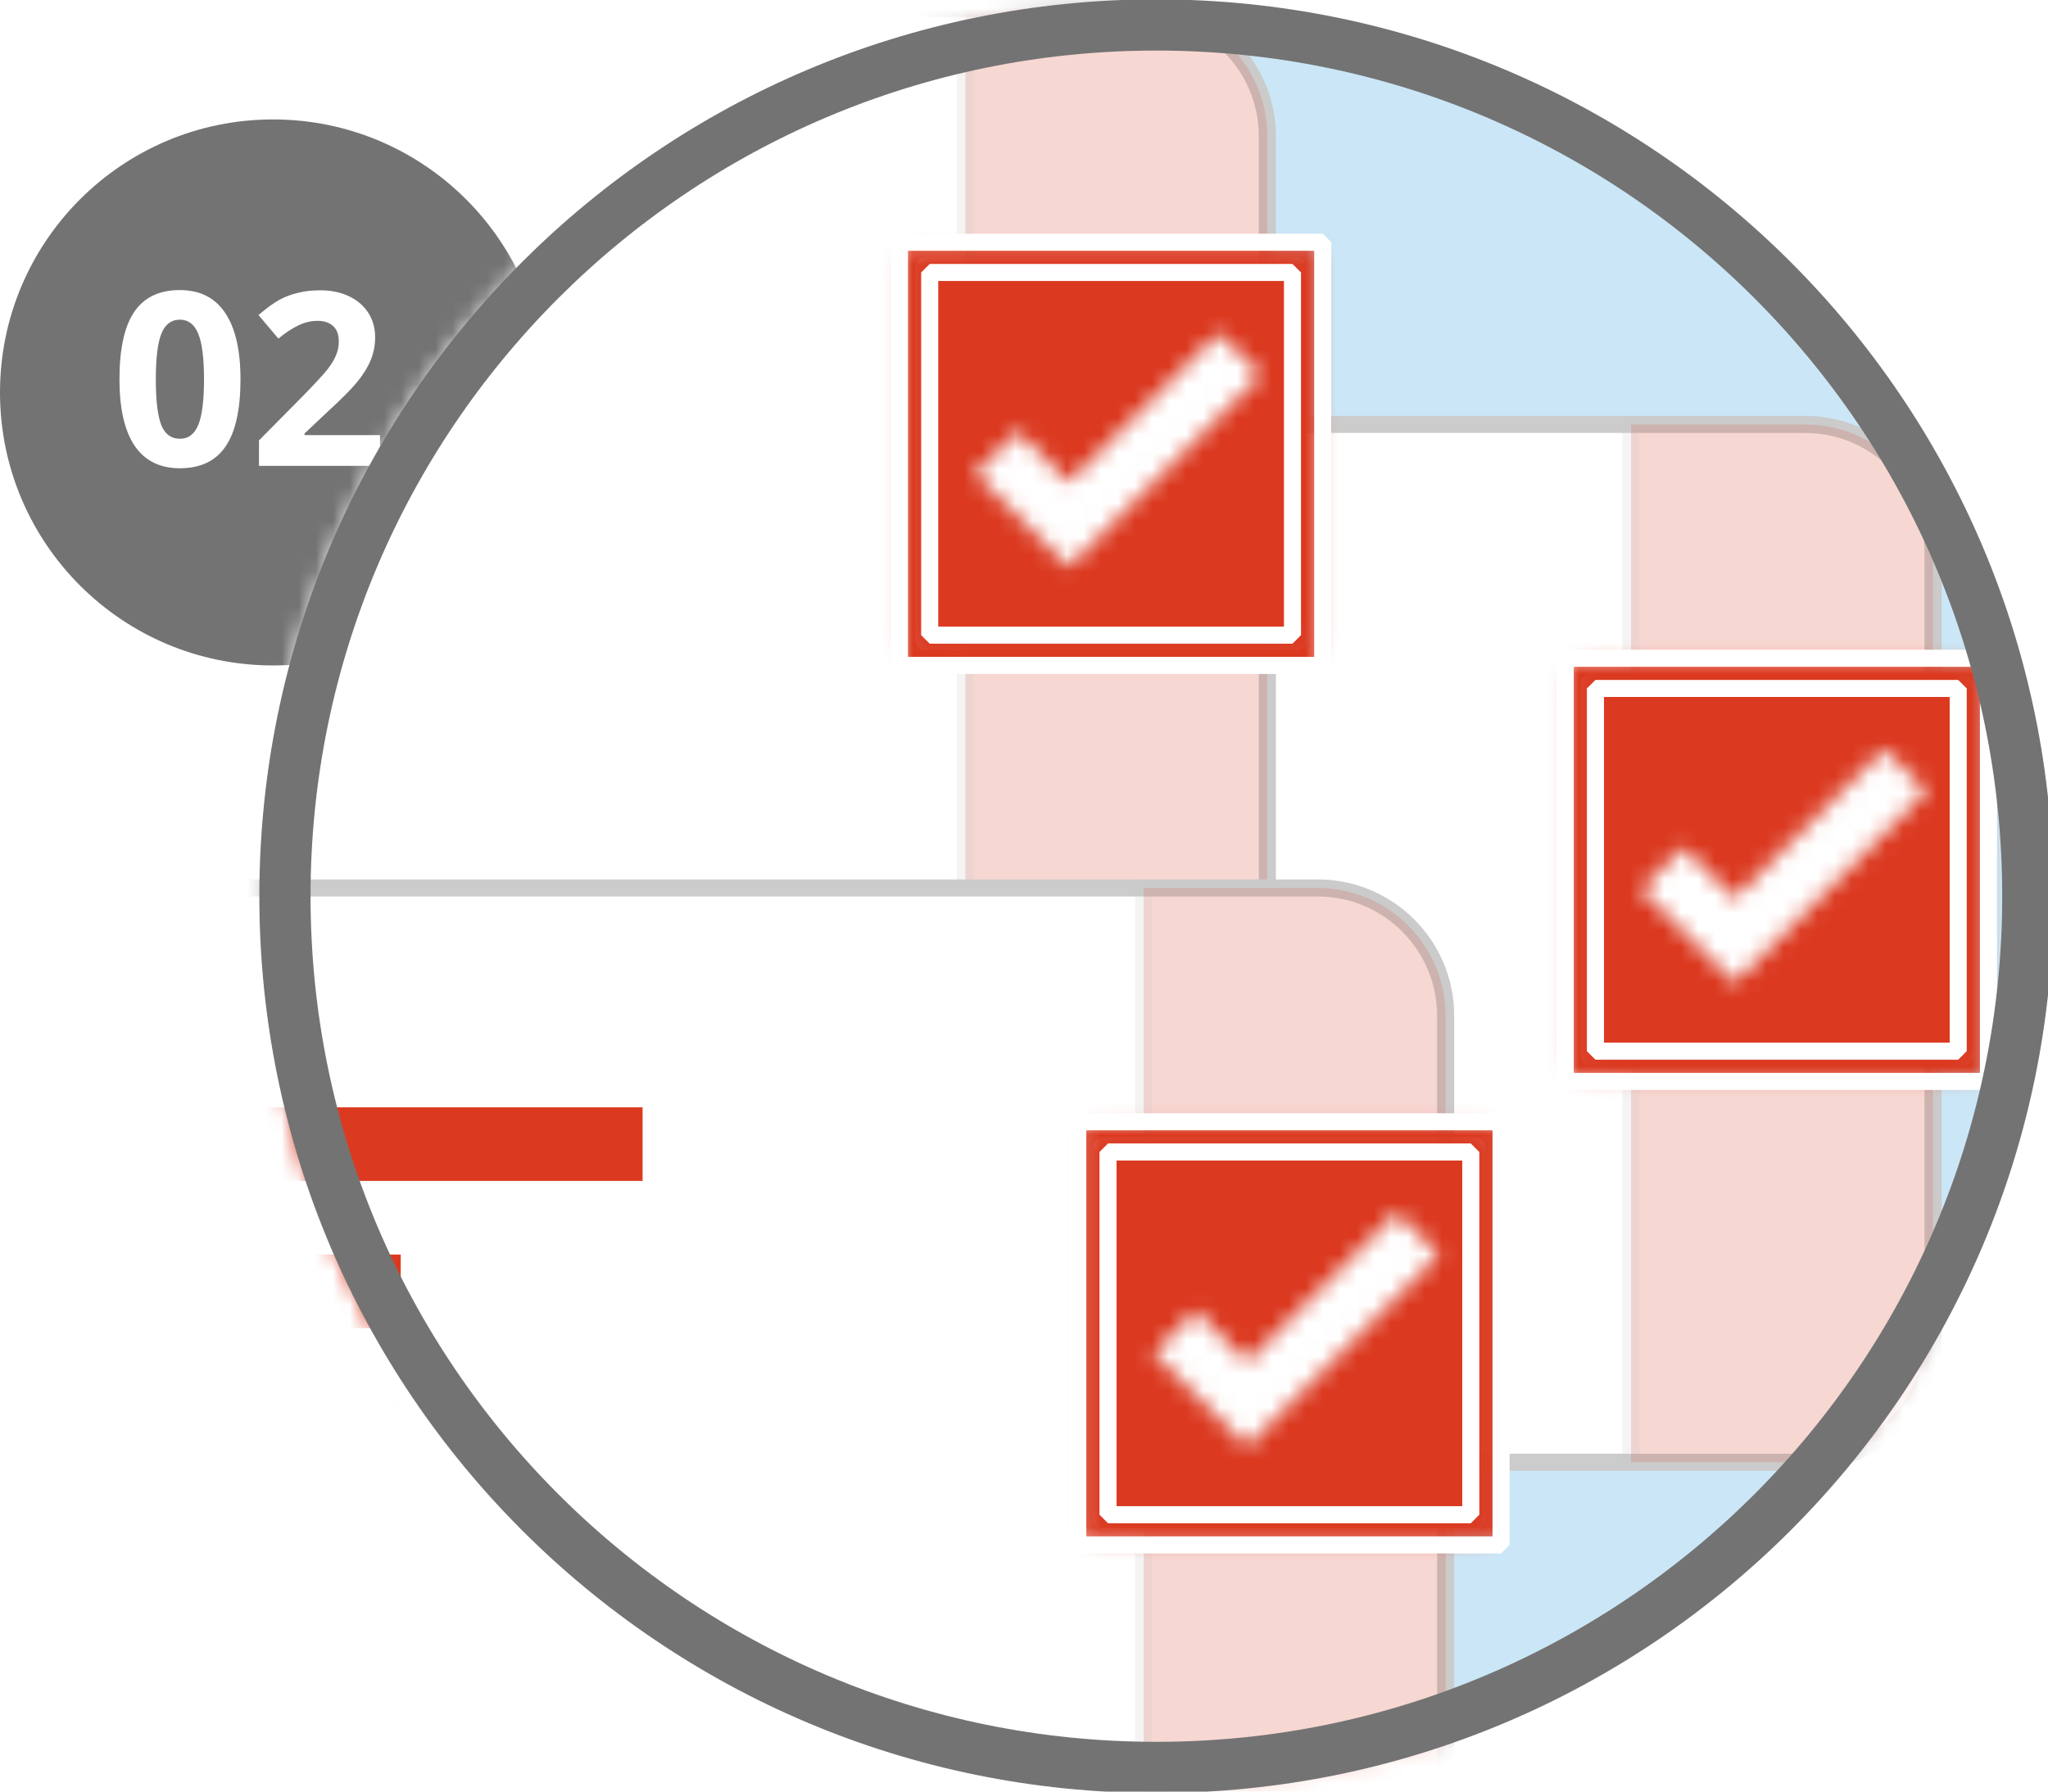 <svg width="120" height="105" viewBox="0 0 120 105" fill="none" xmlns="http://www.w3.org/2000/svg">
<g clip-path="url(#clip0_1666_74446)">
<path d="M16 39C24.837 39 32 31.837 32 23C32 14.163 24.837 7 16 7C7.163 7 0 14.163 0 23C0 31.837 7.163 39 16 39Z" fill="#737373"/>
<path d="M14.091 22.232C14.091 24.003 13.8 25.315 13.217 26.166C12.639 27.017 11.746 27.443 10.539 27.443C9.368 27.443 8.485 27.003 7.888 26.124C7.296 25.245 7 23.948 7 22.232C7 20.442 7.289 19.123 7.867 18.277C8.446 17.425 9.336 17 10.539 17C11.709 17 12.593 17.444 13.189 18.332C13.791 19.22 14.091 20.52 14.091 22.232ZM9.13 22.232C9.13 23.476 9.237 24.369 9.449 24.91C9.667 25.447 10.03 25.715 10.539 25.715C11.038 25.715 11.399 25.442 11.621 24.896C11.843 24.35 11.954 23.462 11.954 22.232C11.954 20.988 11.841 20.095 11.614 19.553C11.392 19.008 11.034 18.735 10.539 18.735C10.034 18.735 9.674 19.008 9.456 19.553C9.239 20.095 9.13 20.988 9.13 22.232ZM22.265 27.304H15.174V25.812L17.72 23.238C18.474 22.465 18.967 21.931 19.198 21.635C19.43 21.334 19.596 21.057 19.698 20.802C19.8 20.548 19.851 20.284 19.851 20.011C19.851 19.604 19.737 19.301 19.511 19.102C19.288 18.904 18.99 18.804 18.615 18.804C18.222 18.804 17.841 18.894 17.471 19.075C17.1 19.255 16.714 19.512 16.312 19.845L15.146 18.464C15.646 18.038 16.06 17.738 16.388 17.562C16.716 17.386 17.075 17.252 17.464 17.16C17.852 17.062 18.287 17.014 18.768 17.014C19.402 17.014 19.962 17.13 20.447 17.361C20.933 17.592 21.31 17.916 21.578 18.332C21.847 18.748 21.981 19.225 21.981 19.762C21.981 20.229 21.897 20.668 21.731 21.08C21.569 21.487 21.315 21.906 20.968 22.336C20.625 22.766 20.019 23.379 19.15 24.175L17.845 25.403V25.5H22.265V27.304Z" fill="white"/>
<mask id="mask0_1666_74446" style="mask-type:alpha" maskUnits="userSpaceOnUse" x="15" y="0" width="106" height="105">
<path d="M67.757 103.978C96.175 103.978 119.212 80.94 119.212 52.523C119.212 24.105 96.175 1.067 67.757 1.067C39.339 1.067 16.302 24.105 16.302 52.523C16.302 80.94 39.339 103.978 67.757 103.978Z" fill="#F5F5F5" stroke="#2E2E2E" stroke-width="2"/>
</mask>
<g mask="url(#mask0_1666_74446)">
<path d="M67.757 103.978C96.175 103.978 119.212 80.94 119.212 52.523C119.212 24.105 96.175 1.067 67.757 1.067C39.339 1.067 16.302 24.105 16.302 52.523C16.302 80.94 39.339 103.978 67.757 103.978Z" fill="#CBE7F7" stroke="#2E2E2E" stroke-width="2"/>
<g filter="url(#filter0_d_1666_74446)">
<path d="M105.767 20.874H-1.671C-5.813 20.874 -9.171 24.232 -9.171 28.374V74.198C-9.171 78.34 -5.813 81.698 -1.671 81.698H105.767C109.909 81.698 113.267 78.34 113.267 74.198V28.374C113.267 24.232 109.909 20.874 105.767 20.874Z" fill="white" stroke="#CCCCCC"/>
<path opacity="0.2" d="M95.57 20.874H105.765C109.907 20.874 113.265 24.232 113.265 28.374V74.198C113.265 78.34 109.907 81.698 105.765 81.698H95.57V20.874Z" fill="#DB3A21" stroke="#CCCCCC"/>
</g>
<mask id="mask1_1666_74446" style="mask-type:luminance" maskUnits="userSpaceOnUse" x="91" y="38" width="26" height="26">
<path d="M116.512 38.577H91.713V63.377H116.512V38.577Z" fill="white"/>
</mask>
<g mask="url(#mask1_1666_74446)">
<path d="M114.933 38.972H93.292C92.638 38.972 92.107 39.502 92.107 40.156V61.797C92.107 62.452 92.638 62.982 93.292 62.982H114.933C115.587 62.982 116.117 62.452 116.117 61.797V40.156C116.117 39.502 115.587 38.972 114.933 38.972Z" stroke="#DB3A21"/>
<mask id="mask2_1666_74446" style="mask-type:luminance" maskUnits="userSpaceOnUse" x="91" y="38" width="26" height="26">
<path d="M114.933 38.972H93.292C92.638 38.972 92.107 39.502 92.107 40.156V61.797C92.107 62.452 92.638 62.982 93.292 62.982H114.933C115.587 62.982 116.117 62.452 116.117 61.797V40.156C116.117 39.502 115.587 38.972 114.933 38.972Z" fill="white" stroke="white"/>
</mask>
<g mask="url(#mask2_1666_74446)">
<path d="M120.134 34.63H87.766V66.998H120.134V34.63Z" fill="#DB3A21"/>
<path d="M120.134 34.63H87.766V66.998H120.134V34.63Z" fill="#DB3A21"/>
</g>
</g>
<path d="M116.512 38.577H91.713V63.377H116.512V38.577Z" stroke="white" stroke-linejoin="bevel"/>
<path d="M114.739 40.349H93.482V61.605H114.739V40.349Z" stroke="white" stroke-linejoin="bevel"/>
<path fill-rule="evenodd" clip-rule="evenodd" d="M101.632 57.62L96.141 52.129L98.621 49.649L101.632 52.66L110.401 43.892L112.881 46.371L101.632 57.62Z" fill="#DB3A21"/>
<mask id="mask3_1666_74446" style="mask-type:luminance" maskUnits="userSpaceOnUse" x="96" y="43" width="17" height="15">
<path fill-rule="evenodd" clip-rule="evenodd" d="M101.632 57.62L96.141 52.129L98.621 49.649L101.632 52.66L110.401 43.892L112.881 46.371L101.632 57.62Z" fill="white"/>
</mask>
<g mask="url(#mask3_1666_74446)">
<path d="M130.588 24.56H77.693V77.454H130.588V24.56Z" fill="white"/>
</g>
<path d="M66.214 37.73H-2.177V42.043H66.214V37.73Z" fill="#DB3A21"/>
<path d="M52.043 46.358H-2.177V50.671H52.043V46.358Z" fill="#DB3A21"/>
<path d="M52.043 54.982H-2.177V59.295H52.043V54.982Z" fill="#DB3A21"/>
<path d="M52.043 66.075H-2.177V70.388H52.043V66.075Z" fill="#DB3A21"/>
<g filter="url(#filter1_d_1666_74446)">
<path d="M66.759 -3.507H-40.679C-44.821 -3.507 -48.179 -0.149 -48.179 3.993V49.817C-48.179 53.959 -44.821 57.317 -40.679 57.317H66.759C70.901 57.317 74.259 53.959 74.259 49.817V3.993C74.259 -0.149 70.901 -3.507 66.759 -3.507Z" fill="white" stroke="#CCCCCC"/>
<path opacity="0.2" d="M56.562 -3.507H66.757C70.899 -3.507 74.257 -0.149 74.257 3.993V49.817C74.257 53.959 70.899 57.317 66.757 57.317H56.562V-3.507Z" fill="#DB3A21" stroke="#CCCCCC"/>
</g>
<mask id="mask4_1666_74446" style="mask-type:luminance" maskUnits="userSpaceOnUse" x="52" y="14" width="26" height="25">
<path d="M77.504 14.196H52.704V38.996H77.504V14.196Z" fill="white"/>
</mask>
<g mask="url(#mask4_1666_74446)">
<path d="M75.924 14.591H54.283C53.629 14.591 53.099 15.121 53.099 15.775V37.417C53.099 38.071 53.629 38.601 54.283 38.601H75.924C76.579 38.601 77.109 38.071 77.109 37.417V15.775C77.109 15.121 76.579 14.591 75.924 14.591Z" stroke="#DB3A21"/>
<mask id="mask5_1666_74446" style="mask-type:luminance" maskUnits="userSpaceOnUse" x="52" y="14" width="26" height="26">
<path d="M75.924 14.591H54.283C53.629 14.591 53.099 15.121 53.099 15.775V37.417C53.099 38.071 53.629 38.601 54.283 38.601H75.924C76.579 38.601 77.109 38.071 77.109 37.417V15.775C77.109 15.121 76.579 14.591 75.924 14.591Z" fill="white" stroke="white"/>
</mask>
<g mask="url(#mask5_1666_74446)">
<path d="M81.125 10.249H48.757V42.617H81.125V10.249Z" fill="#DB3A21"/>
<path d="M81.125 10.249H48.757V42.617H81.125V10.249Z" fill="#DB3A21"/>
</g>
</g>
<path d="M77.504 14.196H52.704V38.996H77.504V14.196Z" stroke="white" stroke-linejoin="bevel"/>
<path d="M75.731 15.968H54.475V37.224H75.731V15.968Z" stroke="white" stroke-linejoin="bevel"/>
<path fill-rule="evenodd" clip-rule="evenodd" d="M62.624 33.239L57.133 27.748L59.613 25.268L62.624 28.279L71.392 19.511L73.873 21.991L62.624 33.239Z" fill="#DB3A21"/>
<mask id="mask6_1666_74446" style="mask-type:luminance" maskUnits="userSpaceOnUse" x="57" y="19" width="17" height="15">
<path fill-rule="evenodd" clip-rule="evenodd" d="M62.624 33.239L57.133 27.748L59.613 25.268L62.624 28.279L71.392 19.511L73.873 21.991L62.624 33.239Z" fill="white"/>
</mask>
<g mask="url(#mask6_1666_74446)">
<path d="M91.579 0.179H38.685V53.073H91.579V0.179Z" fill="white"/>
</g>
<path d="M27.207 13.351H-41.185V17.663H27.207V13.351Z" fill="#DB3A21"/>
<g filter="url(#filter2_d_1666_74446)">
<path d="M77.207 48.041H-30.23C-34.373 48.041 -37.73 51.399 -37.73 55.541V101.365C-37.73 105.507 -34.373 108.865 -30.23 108.865H77.207C81.35 108.865 84.707 105.507 84.707 101.365V55.541C84.707 51.399 81.35 48.041 77.207 48.041Z" fill="white" stroke="#CCCCCC"/>
<path opacity="0.2" d="M67.01 48.041H77.204C81.347 48.041 84.704 51.399 84.704 55.541V101.366C84.704 105.507 81.347 108.866 77.204 108.866H67.01V48.041Z" fill="#DB3A21" stroke="#CCCCCC"/>
</g>
<mask id="mask7_1666_74446" style="mask-type:luminance" maskUnits="userSpaceOnUse" x="63" y="65" width="25" height="26">
<path d="M87.952 65.744H63.152V90.544H87.952V65.744Z" fill="white"/>
</mask>
<g mask="url(#mask7_1666_74446)">
<path d="M86.373 66.139H64.731C64.077 66.139 63.547 66.669 63.547 67.323V88.965C63.547 89.618 64.077 90.149 64.731 90.149H86.373C87.027 90.149 87.557 89.618 87.557 88.965V67.323C87.557 66.669 87.027 66.139 86.373 66.139Z" stroke="#DB3A21"/>
<mask id="mask8_1666_74446" style="mask-type:luminance" maskUnits="userSpaceOnUse" x="63" y="65" width="26" height="26">
<path d="M86.373 66.139H64.731C64.077 66.139 63.547 66.669 63.547 67.323V88.965C63.547 89.618 64.077 90.149 64.731 90.149H86.373C87.027 90.149 87.557 89.618 87.557 88.965V67.323C87.557 66.669 87.027 66.139 86.373 66.139Z" fill="white" stroke="white"/>
</mask>
<g mask="url(#mask8_1666_74446)">
<path d="M91.573 61.797H59.205V94.165H91.573V61.797Z" fill="#DB3A21"/>
<path d="M91.573 61.797H59.205V94.165H91.573V61.797Z" fill="#DB3A21"/>
</g>
</g>
<path d="M87.952 65.744H63.152V90.544H87.952V65.744Z" stroke="white" stroke-linejoin="bevel"/>
<path d="M86.179 67.516H64.922V88.772H86.179V67.516Z" stroke="white" stroke-linejoin="bevel"/>
<path fill-rule="evenodd" clip-rule="evenodd" d="M73.071 84.787L67.58 79.295L70.06 76.816L73.071 79.827L81.84 71.059L84.32 73.539L73.071 84.787Z" fill="#DB3A21"/>
<mask id="mask9_1666_74446" style="mask-type:luminance" maskUnits="userSpaceOnUse" x="67" y="71" width="18" height="14">
<path fill-rule="evenodd" clip-rule="evenodd" d="M73.071 84.787L67.58 79.295L70.06 76.816L73.071 79.827L81.84 71.059L84.32 73.539L73.071 84.787Z" fill="white"/>
</mask>
<g mask="url(#mask9_1666_74446)">
<path d="M102.027 51.727H49.132V104.621H102.027V51.727Z" fill="white"/>
</g>
<path d="M37.652 64.898H-30.739V69.211H37.652V64.898Z" fill="#DB3A21"/>
<path d="M23.481 73.525H-30.739V77.838H23.481V73.525Z" fill="#DB3A21"/>
<path d="M23.481 82.15H-30.739V86.463H23.481V82.15Z" fill="#DB3A21"/>
<path d="M23.481 93.242H-30.739V97.555H23.481V93.242Z" fill="#DB3A21"/>
</g>
<path d="M67.757 103.584C95.957 103.584 118.817 80.723 118.817 52.523C118.817 24.323 95.957 1.463 67.757 1.463C39.557 1.463 16.696 24.323 16.696 52.523C16.696 80.723 39.557 103.584 67.757 103.584Z" stroke="#737373" stroke-width="3"/>
</g>
<defs>
<filter id="filter0_d_1666_74446" x="-17.671" y="16.374" width="139.438" height="77.824" filterUnits="userSpaceOnUse" color-interpolation-filters="sRGB">
<feFlood flood-opacity="0" result="BackgroundImageFix"/>
<feColorMatrix in="SourceAlpha" type="matrix" values="0 0 0 0 0 0 0 0 0 0 0 0 0 0 0 0 0 0 127 0" result="hardAlpha"/>
<feOffset dy="4"/>
<feGaussianBlur stdDeviation="4"/>
<feComposite in2="hardAlpha" operator="out"/>
<feColorMatrix type="matrix" values="0 0 0 0 0.18 0 0 0 0 0.18 0 0 0 0 0.18 0 0 0 0.2 0"/>
<feBlend mode="normal" in2="BackgroundImageFix" result="effect1_dropShadow_1666_74446"/>
<feBlend mode="normal" in="SourceGraphic" in2="effect1_dropShadow_1666_74446" result="shape"/>
</filter>
<filter id="filter1_d_1666_74446" x="-56.679" y="-8.007" width="139.438" height="77.824" filterUnits="userSpaceOnUse" color-interpolation-filters="sRGB">
<feFlood flood-opacity="0" result="BackgroundImageFix"/>
<feColorMatrix in="SourceAlpha" type="matrix" values="0 0 0 0 0 0 0 0 0 0 0 0 0 0 0 0 0 0 127 0" result="hardAlpha"/>
<feOffset dy="4"/>
<feGaussianBlur stdDeviation="4"/>
<feComposite in2="hardAlpha" operator="out"/>
<feColorMatrix type="matrix" values="0 0 0 0 0.18 0 0 0 0 0.18 0 0 0 0 0.18 0 0 0 0.2 0"/>
<feBlend mode="normal" in2="BackgroundImageFix" result="effect1_dropShadow_1666_74446"/>
<feBlend mode="normal" in="SourceGraphic" in2="effect1_dropShadow_1666_74446" result="shape"/>
</filter>
<filter id="filter2_d_1666_74446" x="-46.23" y="43.541" width="139.438" height="77.824" filterUnits="userSpaceOnUse" color-interpolation-filters="sRGB">
<feFlood flood-opacity="0" result="BackgroundImageFix"/>
<feColorMatrix in="SourceAlpha" type="matrix" values="0 0 0 0 0 0 0 0 0 0 0 0 0 0 0 0 0 0 127 0" result="hardAlpha"/>
<feOffset dy="4"/>
<feGaussianBlur stdDeviation="4"/>
<feComposite in2="hardAlpha" operator="out"/>
<feColorMatrix type="matrix" values="0 0 0 0 0.18 0 0 0 0 0.18 0 0 0 0 0.18 0 0 0 0.2 0"/>
<feBlend mode="normal" in2="BackgroundImageFix" result="effect1_dropShadow_1666_74446"/>
<feBlend mode="normal" in="SourceGraphic" in2="effect1_dropShadow_1666_74446" result="shape"/>
</filter>
<clipPath id="clip0_1666_74446">
<rect width="120" height="105" fill="white"/>
</clipPath>
</defs>
</svg>
